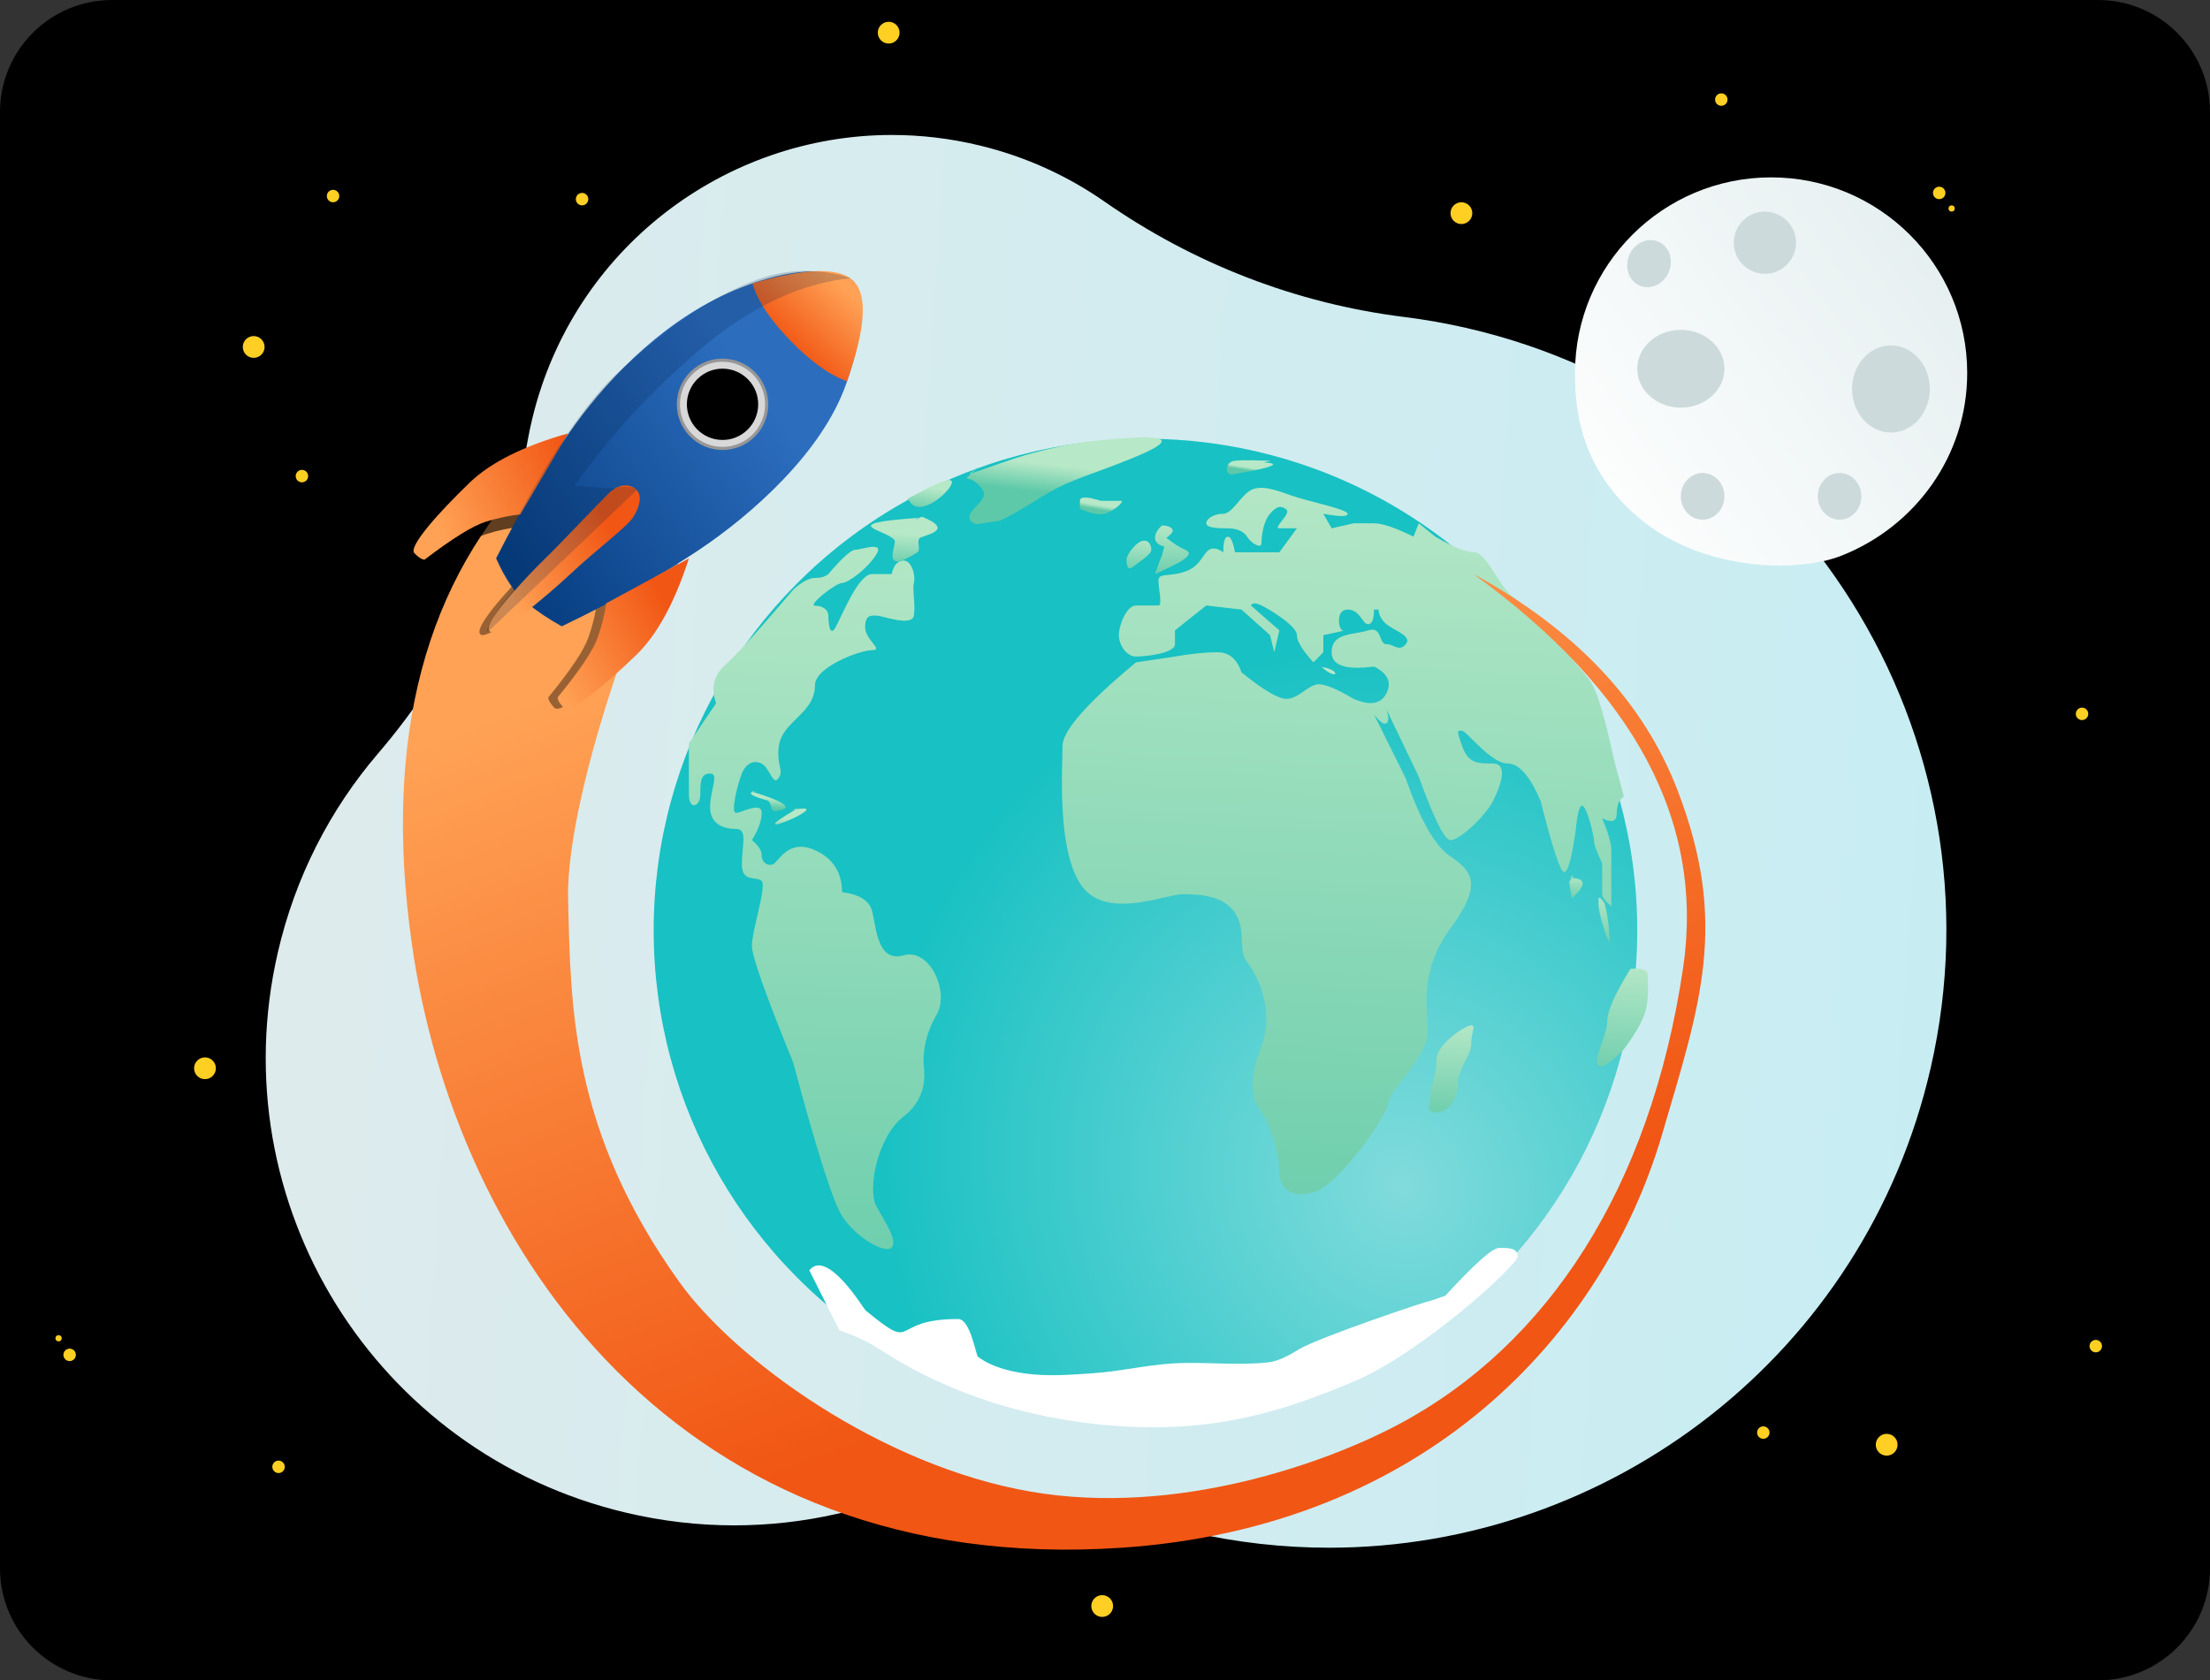 <svg xmlns="http://www.w3.org/2000/svg" width="710" height="540" viewBox="0 0 710 540">
    <rect x="0" y="0" width="710" height="540" fill="#333333" stroke="none"/>
    <defs>
        <linearGradient id="l5j0f4sfoa" x1="0%" x2="100%" y1="50%" y2="55.185%">
            <stop offset="0%" stop-color="#DFEBEC"/>
            <stop offset="100%" stop-color="#C6EDF3"/>
        </linearGradient>
        <linearGradient id="jkdlbqfzgc" x1="31.306%" x2="36.663%" y1="124.197%" y2="-5.292%">
            <stop offset="0%" stop-color="#5EC9A8"/>
            <stop offset="100%" stop-color="#B7E8C7"/>
        </linearGradient>
        <linearGradient id="z7pw98r0nd" x1="35.759%" x2="39.84%" y1="124.197%" y2="-5.292%">
            <stop offset="0%" stop-color="#5EC9A8"/>
            <stop offset="100%" stop-color="#B7E8C7"/>
        </linearGradient>
        <linearGradient id="l1xw6i1eke" x1="26.371%" x2="33.142%" y1="124.197%" y2="-5.292%">
            <stop offset="0%" stop-color="#5EC9A8"/>
            <stop offset="100%" stop-color="#B7E8C7"/>
        </linearGradient>
        <linearGradient id="803nlolotf" x1="20.434%" x2="28.907%" y1="61.691%" y2="41.288%">
            <stop offset="0%" stop-color="#5EC9A8"/>
            <stop offset="100%" stop-color="#B7E8C7"/>
        </linearGradient>
        <linearGradient id="4id1u91okg" x1="42.272%" x2="44.487%" y1="124.197%" y2="-5.292%">
            <stop offset="0%" stop-color="#5EC9A8"/>
            <stop offset="100%" stop-color="#B7E8C7"/>
        </linearGradient>
        <linearGradient id="hkakpx2yxh" x1="41.948%" x2="44.256%" y1="124.197%" y2="-5.292%">
            <stop offset="0%" stop-color="#5EC9A8"/>
            <stop offset="100%" stop-color="#B7E8C7"/>
        </linearGradient>
        <linearGradient id="f7gyhpt7hi" x1="46.196%" x2="47.286%" y1="124.197%" y2="-5.292%">
            <stop offset="0%" stop-color="#5EC9A8"/>
            <stop offset="100%" stop-color="#B7E8C7"/>
        </linearGradient>
        <linearGradient id="25292i2poj" x1="20.434%" x2="28.907%" y1="75.375%" y2="31.09%">
            <stop offset="0%" stop-color="#5EC9A8"/>
            <stop offset="100%" stop-color="#B7E8C7"/>
        </linearGradient>
        <linearGradient id="6e3wtfmjsk" x1="20.434%" x2="28.907%" y1="69.592%" y2="35.4%">
            <stop offset="0%" stop-color="#5EC9A8"/>
            <stop offset="100%" stop-color="#B7E8C7"/>
        </linearGradient>
        <linearGradient id="8iqfl3sq2l" x1="20.434%" x2="28.907%" y1="83.018%" y2="25.395%">
            <stop offset="0%" stop-color="#5EC9A8"/>
            <stop offset="100%" stop-color="#B7E8C7"/>
        </linearGradient>
        <linearGradient id="5327mm2arm" x1="20.434%" x2="28.907%" y1="77.38%" y2="29.596%">
            <stop offset="0%" stop-color="#5EC9A8"/>
            <stop offset="100%" stop-color="#B7E8C7"/>
        </linearGradient>
        <linearGradient id="9uukd7h6kn" x1="20.434%" x2="28.907%" y1="64.694%" y2="39.05%">
            <stop offset="0%" stop-color="#5EC9A8"/>
            <stop offset="100%" stop-color="#B7E8C7"/>
        </linearGradient>
        <linearGradient id="9qc0x95o2o" x1="20.434%" x2="28.907%" y1="56.982%" y2="44.797%">
            <stop offset="0%" stop-color="#5EC9A8"/>
            <stop offset="100%" stop-color="#B7E8C7"/>
        </linearGradient>
        <linearGradient id="oqakavtvjp" x1="20.434%" x2="28.907%" y1="62.503%" y2="40.683%">
            <stop offset="0%" stop-color="#5EC9A8"/>
            <stop offset="100%" stop-color="#B7E8C7"/>
        </linearGradient>
        <linearGradient id="8wku5zcmmq" x1="39.525%" x2="42.527%" y1="124.197%" y2="-5.292%">
            <stop offset="0%" stop-color="#5EC9A8"/>
            <stop offset="100%" stop-color="#B7E8C7"/>
        </linearGradient>
        <linearGradient id="lanz2agh7r" x1="48.233%" x2="48.739%" y1="124.197%" y2="-5.292%">
            <stop offset="0%" stop-color="#5EC9A8"/>
            <stop offset="100%" stop-color="#B7E8C7"/>
        </linearGradient>
        <linearGradient id="r3pipb79ls" x1="13.006%" x2="43.029%" y1="20.35%" y2="84.552%">
            <stop offset="0%" stop-color="#FFA255"/>
            <stop offset="100%" stop-color="#F15614"/>
        </linearGradient>
        <linearGradient id="j6mhohydkt" x1="22.488%" x2="63.108%" y1="108.054%" y2="28.73%">
            <stop offset="0%" stop-color="#043A7C"/>
            <stop offset="100%" stop-color="#2C6DBE"/>
        </linearGradient>
        <linearGradient id="qbqcim7peu" x1="63.096%" x2="131.585%" y1="115.021%" y2="30.641%">
            <stop offset="0%" stop-color="#FFA255"/>
            <stop offset="100%" stop-color="#F15614"/>
            <stop offset="100%" stop-color="#F15614"/>
        </linearGradient>
        <linearGradient id="5qurzjfn2v" x1="53.005%" x2="88.941%" y1="113.341%" y2="26.43%">
            <stop offset="0%" stop-color="#FFA255"/>
            <stop offset="100%" stop-color="#F15614"/>
            <stop offset="100%" stop-color="#F15614"/>
        </linearGradient>
        <linearGradient id="9rxkeanj0w" x1="28.859%" x2="67.318%" y1="85.209%" y2="18.091%">
            <stop offset="0%" stop-color="#FFA255"/>
            <stop offset="100%" stop-color="#F15614"/>
        </linearGradient>
        <linearGradient id="ms9ydt0xox" x1="78.691%" x2="42.045%" y1="19.917%" y2="84.936%">
            <stop offset="0%" stop-color="#FFA255"/>
            <stop offset="100%" stop-color="#F15614"/>
        </linearGradient>
        <linearGradient id="enlhwz5oiy" x1="0%" x2="120.47%" y1="89.668%" y2=".98%">
            <stop offset="0%" stop-color="#FFF"/>
            <stop offset="100%" stop-color="#DFEBEC"/>
        </linearGradient>
        <radialGradient id="jlde54cuqb" cx="76.114%" cy="76.16%" r="56.641%" fx="76.114%" fy="76.16%" gradientTransform="translate(0.761,0.762),rotate(-122.779),scale(1,0.909),translate(-0.761,-0.762)">
            <stop offset="0%" stop-color="#81DBDC"/>
            <stop offset="100%" stop-color="#18C1C3"/>
        </radialGradient>
    </defs>
    <g fill="none" fill-rule="evenodd">
        <g>
            <g>
                <g>
                    <g transform="translate(-967, -3703) translate(245.5, 1656) translate(0, 2047) translate(721.5, 0)">
                        <path fill="#000" d="M36 0h638c19.882 0 36 16.118 36 36v468c0 19.882-16.118 36-36 36H36c-19.882 0-36-16.118-36-36V36C0 16.118 16.118 0 36 0z"/>
                        <path fill="url(#l5j0f4sfoa)" d="M382.398 492.299c-3.307-.76-6.574-1.597-9.801-2.511-19.215-5.44-39.025-8.26-58.841-8.26-15.07 0-30.14 1.632-44.952 4.981-10.684 2.418-21.716 3.68-32.929 3.68-11.505 0-23.195-1.33-34.88-4.105C120.5 466.974 70.719 386.83 89.23 306.198c5.62-24.48 16.922-46.177 32.193-64.022 24.586-28.729 41.444-63.293 48.084-100.519.43-2.409.936-4.82 1.52-7.23 13.205-54.567 61.806-91.052 115.507-91.052 9.335 0 18.827 1.103 28.307 3.405 14.767 3.583 28.223 9.786 39.992 17.999 28.645 19.985 61.624 32.77 96.28 37.088 6.686.832 13.394 2.013 20.103 3.553 106.767 24.511 173.564 131.17 149.013 237.926-21.126 91.85-102.836 154.029-193.245 154.029-14.705 0-29.645-1.646-44.586-5.076z"/>
                        <circle cx="368" cy="299" r="158" fill="url(#jlde54cuqb)"/>
                        <g>
                            <path fill="url(#jkdlbqfzgc)" d="M143.645 72.305c-15.742 13.04-23.613 21.998-23.613 26.872 0 7.31-1.862 33.51 6.064 44.809 7.926 11.3 26.994 2.824 32.494 2.824s13.087.334 16.842 5.985c3.755 5.652.896 12.027 3.863 15.756 2.968 3.728 9.094 15.17 4.665 26.954-4.43 11.785-2.968 17.68 0 21.3 2.967 3.62 5.744 14.264 5.744 19.05 0 4.785 3.073 8.802 10.94 6.81 7.869-1.99 24-25.03 24-28.76 0-3.732 12.685-14.86 12.685-22.66 0-7.801-2.776-19.735 7.358-33.497 10.133-13.762 7.358-18.171 0-23.049-4.905-3.252-9.7-11.624-14.385-25.118l-10.198-20.523c1.908 2.393 3.245 3.329 4.01 2.807.765-.52.765-1.991 0-4.412l10.362 21.564c4.925 13.62 8.328 20.43 10.21 20.43 2.825 0 11.068-7.559 13.612-12.528 2.544-4.969 5.019-12.115 0-12.115s-7.868.002-9.882-5.627c-2.014-5.63-1.394-4.874 0-4.874 1.393 0 9.219 10.5 14.65 10.5 3.62 0 7.15 4.04 10.59 12.116 3.83 15.18 6.346 22.77 7.546 22.77 1.2 0 2.428-4.45 3.684-13.35.635-6.398 1.495-8.946 2.577-7.643 1.624 1.955 3.329 9.698 3.329 11.126 0 .95.867 3.312 2.601 7.083v9.905c0 .906.985 2.21 2.954 3.915v-12.373-5.586c0-2.213-.985-5.674-2.954-10.383 3.126 1.589 4.688 1.076 4.688-1.54s.747-4.403 2.241-5.363c-.337-1.65-1.084-4.504-2.24-8.561-1.735-6.086-4.867-24.088-9.032-29.35-4.164-5.264-19.963-23.41-24.2-26.239-4.239-2.83-8.596-14.405-12.515-14.405-2.613 0-6.789-1.673-12.527-5.019l-5.332-4.288-1.693 4.288c-5.727-2.859-9.953-4.288-12.679-4.288h-6.53l-7.088 1.605-2.656-4.674c5.202.974 7.803.974 7.803 0 0-1.46-12.886-4.007-18.075-5.865-5.188-1.858-9.78-3.459-13.009-1.73-3.228 1.73-6.023 7.595-8.859 7.595-2.836 0-5.476 1.463-5.476 3.069 0 1.605 4.587 1.605 6.902 1.605 2.316 0 4.925.646 6.18 2.683 1.253 2.037 4.664 4.128 4.664 2.064s.463-6.77 2.732-9.42c2.27-2.652 3.696-2.659 5.281-1.33 1.585 1.33-4.539 6.003-2.27 6.003h5.627l-5.626 7.702h-14.272c-.593-3.346-1.365-5.019-2.316-5.019-.95 0-1.426 1.673-1.426 5.019-2.32-1.639-4.145-1.639-5.476 0-1.998 2.458-2.777 5.026-7.624 6.459-4.848 1.432-7.738.12-7.738 2.666 0 2.545 1.367 7.974 0 7.974h-7.207c-3.014 0-5.51 6.29-5.51 9.517 0 3.229 2.473 6.895 5.51 6.895s12.51-1.027 12.51-3.96V62.03l10.059-8.007 11.3 1.318 9.178 8.2 1.365 5.507 1.647-7.018-9.155-8.007c.452-.88 1.589-.88 3.41 0 2.733 1.318 11.37 6.584 11.37 9.517 0 1.956 1.772 4.878 5.316 8.764l3.185-3.256V63.54c5.057-1.006 7.14-1.51 6.252-1.51-1.333 0-2.513-6.689 1.551-6.689 4.065 0 4.677 4.7 6.574 4.7 1.265 0 1.897-1.566 1.897-4.7h1.403c.163 1.808 1.032 3.374 2.607 4.7 2.363 1.99 8.479 3.86 6.188 6.433-2.291 2.574-3.582 0-6.188 0-2.607 0-1.274-5.954-5.907-4.444-4.632 1.51-11.721.615-11.721 7.018 0 4.268 4.54 5.8 13.618 4.597 4.411 2.203 5.748 5.056 4.01 8.556-1.738 3.501-5.25 4.113-10.54 1.837-5.294-3.132-9.025-4.697-11.193-4.697-3.252 0-6.491 4.697-10.408 4.697-2.61 0-7.43-2.843-14.46-8.529-1.414-4.307-3.997-6.461-7.75-6.461-3.751 0-8.288.462-13.608 1.387l-12.51 1.87z" transform="translate(221.318, 140.553)"/>
                            <path fill="url(#z7pw98r0nd)" d="M152.013 28.303c-1.503 1.304-2.255 2.63-2.255 3.978 0 1.349.99 2.29 2.97 2.823l-.715 2.775-.77 1.806-1.485 4.242c4.719-2.16 7.578-3.574 8.577-4.242 1.498-1.001 3.606-2.56 1.116-3.57-1.66-.674-3.672-1.952-6.035-3.834 1.853-1.293 2.44-2.28 1.764-2.96-.677-.679-1.733-1.018-3.167-1.018z" transform="translate(221.318, 140.553)"/>
                            <path fill="url(#l1xw6i1eke)" d="M145.319 33.41c-2.313.876-4.702 4.65-4.702 5.715 0 1.063 0 4.033 1.94 2.548 1.94-1.485 6-4.045 6-5.558s-.925-3.582-3.238-2.705z" transform="translate(221.318, 140.553)"/>
                            <path fill="url(#803nlolotf)" d="M125.622 22.926c3.46 1.565 6.147 2.086 8.06 1.565 2.87-.783 6.47-4.09 5.153-4.09h-6.467c-4.497-1.428-6.746-1.428-6.746 0v2.525z" transform="translate(221.318, 140.553)"/>
                            <path fill="url(#4id1u91okg)" d="M251.331 188.921c-1.648 0-11.17 5.892-11.17 11.213 0 5.32-1.952 8.14-1.952 11.132 0 2.992-1.88 5.658 1.951 5.658 3.832 0 6.906-3.926 6.906-9.139 0-5.213 4.265-9.088 4.265-12.883s1.648-5.981 0-5.981z" transform="translate(221.318, 140.553)"/>
                            <path fill="url(#hkakpx2yxh)" d="M302.466 170.816c-4.915 7.983-7.373 13.493-7.373 16.531 0 4.557-4.45 11.888-3.094 14.314 1.356 2.426 8.323-4.961 8.323-4.961s3.93-4.983 6.167-9.96c2.237-4.975 1.571-11.188 1.571-13.861 0-1.782-1.864-2.47-5.594-2.063z" transform="translate(221.318, 140.553)"/>
                            <path fill="url(#f7gyhpt7hi)" d="M33.512 48.973c2.767-2.529 5.098-3.793 6.994-3.793s3.327-.418 4.295-1.253c4.432-5.208 7.32-7.812 8.663-7.812 2.014 0 9.509-2.915 6.743 1.526-2.766 4.44-8.988 9.156-11.016 9.156-2.029 0-11.246 7.303-8.685 7.303s4.295 1.386 4.295 3.18c0 1.795.333 7.37 2.361 3.685 2.029-3.685 7.272-17.038 11.678-17.038h6.286c.696-2.9 1.966-4.35 3.81-4.35 2.767 0 3.929 5.044 3.348 7.22-.58 2.176.58 6.799 0 10.483-.58 3.685-10.296 0-11.87 0-1.574 0-3.798-.495-3.798 3.685s6.16 7.421 2.224 7.421c-3.937 0-18.334 5.456-18.334 11.248 0 5.792-4.344 9.024-6.994 11.774-2.65 2.75-4.787 5.147-4.787 10.06 0 4.911 1.719 5.698 0 8.145-1.72 2.448-2.775-3.432-5.35-4.757-2.575-1.324-5.05-.055-6.362 3.176-1.312 3.231-3.715 12.62-1.857 12.62 1.857 0 8.22-3.776 8.22 0 0 2.518-1.048 5.45-3.141 8.795 2.093 1.696 3.14 3.31 3.14 4.843 0 2.3 1.911 3.545 3.63 2.922 1.72-.622 4.816-8.49 13.5-4.556 5.79 2.622 8.686 7.12 8.686 13.494 5.52.68 8.737 2.684 9.649 6.011 1.367 4.99 1.586 16.721 10.097 14.291 8.51-2.43 14.865 11.826 10.685 18.998-4.18 7.17-4.285 13.114-4.233 15.476.053 2.362 2.07 10.726-6.452 17.358-8.523 6.633-11.546 23.453-8.73 28.703 2.816 5.25 7.022 11.287 4.919 13.384-2.103 2.097-11.546-3.193-15.935-10.188-2.927-4.664-8.153-21.082-15.68-49.257-8.85-21.717-13.276-34.226-13.276-37.527 0-4.952 4.818-19.23 3.14-20.841-1.678-1.611-6.362.606-6.362-5.346 0-5.95 2.004-11.37-1.857-11.37-3.862 0-8.345-1.408-8.345-7.022 0-5.614 3.058-10.788 0-10.788s-3.14 2.685-3.14 6.737c0 4.051-3.671 5.155-3.671 0V98.384l8.736-12.958c-1.733-4.884-.787-8.944 2.839-12.182 3.625-3.239 10.938-11.329 21.937-24.27z" transform="translate(221.318, 140.553)"/>
                            <path fill="url(#25292i2poj)" d="M22.487 113.556c-7.142.632 2.743 3.105 2.885 3.19 1.15.684.904 3.47 2.236 3.335 7.61-.773 1.55-3.538-7.507-6.29" transform="translate(221.318, 140.553)"/>
                            <path fill="url(#6e3wtfmjsk)" d="M35.015 119.166c-22.645 13.06 15.984-3.088-2.361.683" transform="translate(221.318, 140.553)"/>
                            <path fill="url(#8iqfl3sq2l)" d="M73.734 25.864c-27.576 1.94-9.736 3.824-7.63 7.263.79 1.292-5.001 11.588 7.25 3.857 1.307-.826-.297-3.454.767-4.577.916-.965 11.78-2.322 1.119-6.778-.87-.363-1.729.75-2.593 1.126" transform="translate(221.318, 140.553)"/>
                            <path fill="url(#5327mm2arm)" d="M70.688 20.162c3.883 8.13 20.112-9.2 11.14-6.074-4.049 1.41-7.714 3.744-11.57 5.616" transform="translate(221.318, 140.553)"/>
                            <path fill="url(#9uukd7h6kn)" d="M93.132 9.273c-6.883 7.067-3.512 1.019 1.192 7.437 2.78 3.793-6.853 7.151-3.46 10.418.587.565 1.618.982 2.358.642l6.72-1.004c7.435-3.422 13.95-8.67 21.445-11.96 11.255-4.942 57.557-19.031 8.203-13.567-6.44.713-12.809 2.1-19.067 3.776-6.968 1.867-13.69 4.555-20.534 6.833" transform="translate(221.318, 140.553)"/>
                            <path fill="url(#9qc0x95o2o)" d="M186.897 7.479c-3.91.023-7.85-.392-11.733.071-2.82.336-3.322 4.83-.258 4.3 1.44-.25 19.76-3.21 9.874-3.815" transform="translate(221.318, 140.553)"/>
                            <path fill="url(#oqakavtvjp)" d="M203.22 73.748c5.922 5.295 6.46.187-1.548-.073" transform="translate(221.318, 140.553)"/>
                            <path fill="url(#8wku5zcmmq)" d="M284.24 140.67c-.467.786-2.078 2.974-1.401 2.36l.793 5.14c7.058-6.407 1.657-6.459-.591-6.668" transform="translate(221.318, 140.553)"/>
                            <path fill="url(#lanz2agh7r)" d="M292.248 149.125c-.465 3.61 3.437 13.845 3.453 13.087.087-4.049-.434-8.136-1.407-12.067-.228-.922-1.999-2.91-2.063-1.963" transform="translate(221.318, 140.553)"/>
                        </g>
                        <path fill="url(#r3pipb79ls)" d="M172.58 150.165c-36.068 36.038-49.515 86.918-40.34 152.64 13.76 98.584 86.17 204.253 228.193 194.57 97.328-6.636 154.6-68.188 173.567-132.913 12.302-41.982 21.388-67.548 5-110.353-10.925-28.536-32.798-51.746-65.619-69.629 51.878 37.563 74.317 79.822 67.317 126.776-10.5 70.432-43.306 120.802-91.215 146.397-23.493 12.552-71.604 29.717-118.177 21.731-48.4-8.3-95.18-42.47-113.003-67.327-34.973-48.777-34.973-88.718-35.79-123.333-.818-34.615 27.995-113.27 38.805-122.613 7.206-6.229-9.04-11.544-48.738-15.946z"/>
                        <g transform="translate(202.105, 151.043) rotate(17) translate(-202.105, -151.043) translate(143.363, 70.831)">
                            <path fill="#000" fill-opacity=".4" d="M60.396 87.497c-2.453-1.36-6-.517-8.244 3.534-2.246 4.05-10.376 20.53-13.255 25.724-2.88 5.194-13.23 25.297-10.63 27.786 2.601 2.49 14.828-16.583 19.895-25.465 5.066-8.881 12.584-19.218 13.623-22.705 1.04-3.488 1.063-7.515-1.39-8.874zM82.552 102.638c-.22 14.949-2.596 26.51-7.127 34.684-6.797 12.261-14.76 24.383-17.27 22.992-1.674-.928-2.63-1.808-2.867-2.64 4.276-10.413 6.502-17.78 6.677-22.103.175-4.322-.036-8.098-.633-11.326l21.22-21.607z"/>
                            <path fill="#000" fill-opacity=".62" d="M37.732 78.503c-12.56 8.109-21.106 16.25-25.637 24.424-6.797 12.262-12.857 25.439-10.347 26.83 1.674.927 2.926 1.271 3.759 1.032 6.564-9.145 11.633-14.936 15.206-17.375 3.573-2.439 6.886-4.26 9.94-5.465l7.079-29.446z"/>
                            <path fill="url(#j6mhohydkt)" d="M110.078 1.115c-9.386-2.171-20.713 1.977-33.982 12.444C56.193 29.26 44.249 52.96 37.964 71.1c-4.19 12.093-8.115 28.343-11.774 48.751 4.606 5.354 8.991 8.894 13.155 10.623 4.163 1.728 8.63 3.094 13.401 4.098 14.203-13.129 25.77-25.143 34.703-36.042 13.398-16.35 28.974-42.03 29.895-65.179.614-15.433-1.808-26.178-7.266-32.235z"/>
                            <path fill="url(#qbqcim7peu)" d="M36.562 74.678c-12.56 8.109-21.106 16.25-25.637 24.424C4.13 111.363-1.93 124.54.58 125.932c1.673.927 2.926 1.271 3.758 1.032 6.565-9.145 11.633-14.937 15.206-17.375 3.573-2.439 6.886-4.26 9.94-5.465l7.08-29.446z"/>
                            <path fill="url(#5qurzjfn2v)" d="M85.42 101.76c-.22 14.95-2.595 26.51-7.126 34.685-6.797 12.261-14.76 24.383-17.27 22.992-1.674-.928-2.63-1.808-2.867-2.64 4.276-10.413 6.502-17.781 6.677-22.103.174-4.322-.037-8.098-.633-11.326l21.22-21.607z"/>
                            <path fill="url(#9rxkeanj0w)" d="M62.972 85.663c-2.452-1.36-5.999-.517-8.244 3.534-2.245 4.05-10.376 20.531-13.255 25.725-2.879 5.194-13.23 25.296-10.629 27.786 2.6 2.49 14.828-16.584 19.894-25.465 5.067-8.881 12.584-19.218 13.624-22.706 1.039-3.488 1.063-7.515-1.39-8.874z"/>
                            <path fill="url(#ms9ydt0xox)" d="M79.125 11.296c3.042 4.74 8.658 9.378 16.847 13.918 8.19 4.54 15.315 6.962 21.375 7.269.762-17.804-1.662-28.26-7.27-31.368-5.607-3.109-15.925.285-30.952 10.181z"/>
                            <circle cx="81.28" cy="51.243" r="14.181" fill="#D8D8D8" stroke="#979797" transform="translate(81.28, 51.243) rotate(29) translate(-81.28, -51.243)"/>
                            <circle cx="81.28" cy="51.243" r="11.454" fill="#000" transform="translate(81.28, 51.243) rotate(29) translate(-81.28, -51.243)"/>
                            <path fill="#022249" d="M108.827.421C93.689 6.846 80.5 18.846 69.26 36.42 58.02 53.994 49.427 71.915 43.48 90.184l12.845-2.98c.378-.567 1.363-1.081 2.958-1.54 1.594-.46 2.823-.46 3.69 0l-32.129 57.044c-1.022 1.44-1.022.06 0-4.141 1.023-4.2 2.257-7.891 3.703-11.072l-8.357-7.645c5.757-34.108 12.911-57.786 21.464-71.032C53.378 39.953 62.859 22.962 79.9 9.897 88.29 3.464 97.934.305 108.827.42z" opacity=".198"/>
                        </g>
                        <path fill="#FFF" d="M260.002 408.22c5.746-7.159 17.48 12.402 18.06 12.878 17.153 14.052 6.94 2.723 29.79 2.788 3.894.011 5.666 11.609 6.343 12.117 4.248 3.193 9.753 4.606 15.013 5.361 7.243 1.04 14.65.437 21.95-.055 8.576-.579 17.014-2.618 25.593-3.152 10.201-.635 20.505.797 30.66-.351 3.602-.408 6.895-2.395 10.01-4.248 6.56-3.904 42.662-16.043 41.644-15.355l5.27-1.795c9.384-10.258 15.157-15.388 17.32-15.388 3.243 0 5.924.035 5.924 2.764 0 2.729-30.841 31.02-52.544 40.121-21.702 9.1-47.564 18.73-88.096 13.095-40.531-5.634-62.63-22.672-67.243-25.168-3.074-1.663-6.41-3.097-10.007-4.3l-9.687-19.312z"/>
                        <g fill="#FFCF23" transform="translate(17.739, 7)">
                            <circle cx="451.761" cy="61.5" r="3.5"/>
                            <circle cx="63.761" cy="104.5" r="3.5"/>
                            <circle cx="89.261" cy="56" r="2"/>
                            <circle cx="79.261" cy="146" r="2"/>
                            <circle cx="169.261" cy="57" r="2"/>
                            <circle cx="267.761" cy="3.5" r="3.5"/>
                            <circle cx="535.261" cy="25" r="2"/>
                            <circle cx="605.261" cy="55" r="2"/>
                            <circle cx="609.261" cy="60" r="1"/>
                            <circle cx="48.115" cy="336.299" r="3.5" transform="translate(48.115, 336.299) scale(-1, 1) rotate(175) translate(-48.115, -336.299)"/>
                            <circle cx="588.386" cy="457.279" r="3.5" transform="translate(588.386, 457.279) scale(-1, 1) rotate(175) translate(-588.386, -457.279)"/>
                            <circle cx="548.756" cy="453.372" r="2" transform="translate(548.756, 453.372) scale(-1, 1) rotate(175) translate(-548.756, -453.372)"/>
                            <circle cx="655.562" cy="425.586" r="2" transform="translate(655.562, 425.586) scale(-1, 1) rotate(175) translate(-655.562, -425.586)"/>
                            <circle cx="651.148" cy="222.403" r="2" transform="translate(651.148, 222.403) scale(-1, 1) rotate(175) translate(-651.148, -222.403)"/>
                            <circle cx="336.36" cy="509.115" r="3.5" transform="translate(336.36, 509.115) scale(-1, 1) rotate(175) translate(-336.36, -509.115)"/>
                            <circle cx="71.751" cy="464.382" r="2" transform="translate(71.751, 464.382) scale(-1, 1) rotate(175) translate(-71.751, -464.382)"/>
                            <circle cx="4.632" cy="428.396" r="2" transform="translate(4.632, 428.396) scale(-1, 1) rotate(175) translate(-4.632, -428.396)"/>
                            <circle cx="1.083" cy="423.066" r="1" transform="translate(1.083, 423.066) scale(-1, 1) rotate(175) translate(-1.083, -423.066)"/>
                        </g>
                        <g transform="translate(506, 57)">
                            <path fill="url(#enlhwz5oiy)" d="M85.757 121.512C109.213 112.189 126 89.583 126 62.869 126 28.148 97.794 0 63 0S0 28.148 0 62.87c0 9.15.5 31.01 22.369 48.048C41.87 126.112 71 127.378 85.757 121.512z"/>
                            <ellipse cx="34" cy="61.5" fill="#CCDADB" rx="14" ry="12.5"/>
                            <circle cx="61" cy="21" r="10" fill="#CCDADB"/>
                            <ellipse cx="41" cy="102.5" fill="#CCDADB" rx="7" ry="7.5"/>
                            <ellipse cx="85" cy="102.5" fill="#CCDADB" rx="7" ry="7.5"/>
                            <ellipse cx="23.768" cy="27.728" fill="#CCDADB" rx="6.9" ry="7.667" transform="translate(23.768, 27.728) rotate(22) translate(-23.768, -27.728)"/>
                            <ellipse cx="101.5" cy="68" fill="#CCDADB" rx="12.5" ry="14"/>
                        </g>
                    </g>
                </g>
            </g>
        </g>
    </g>
</svg>
